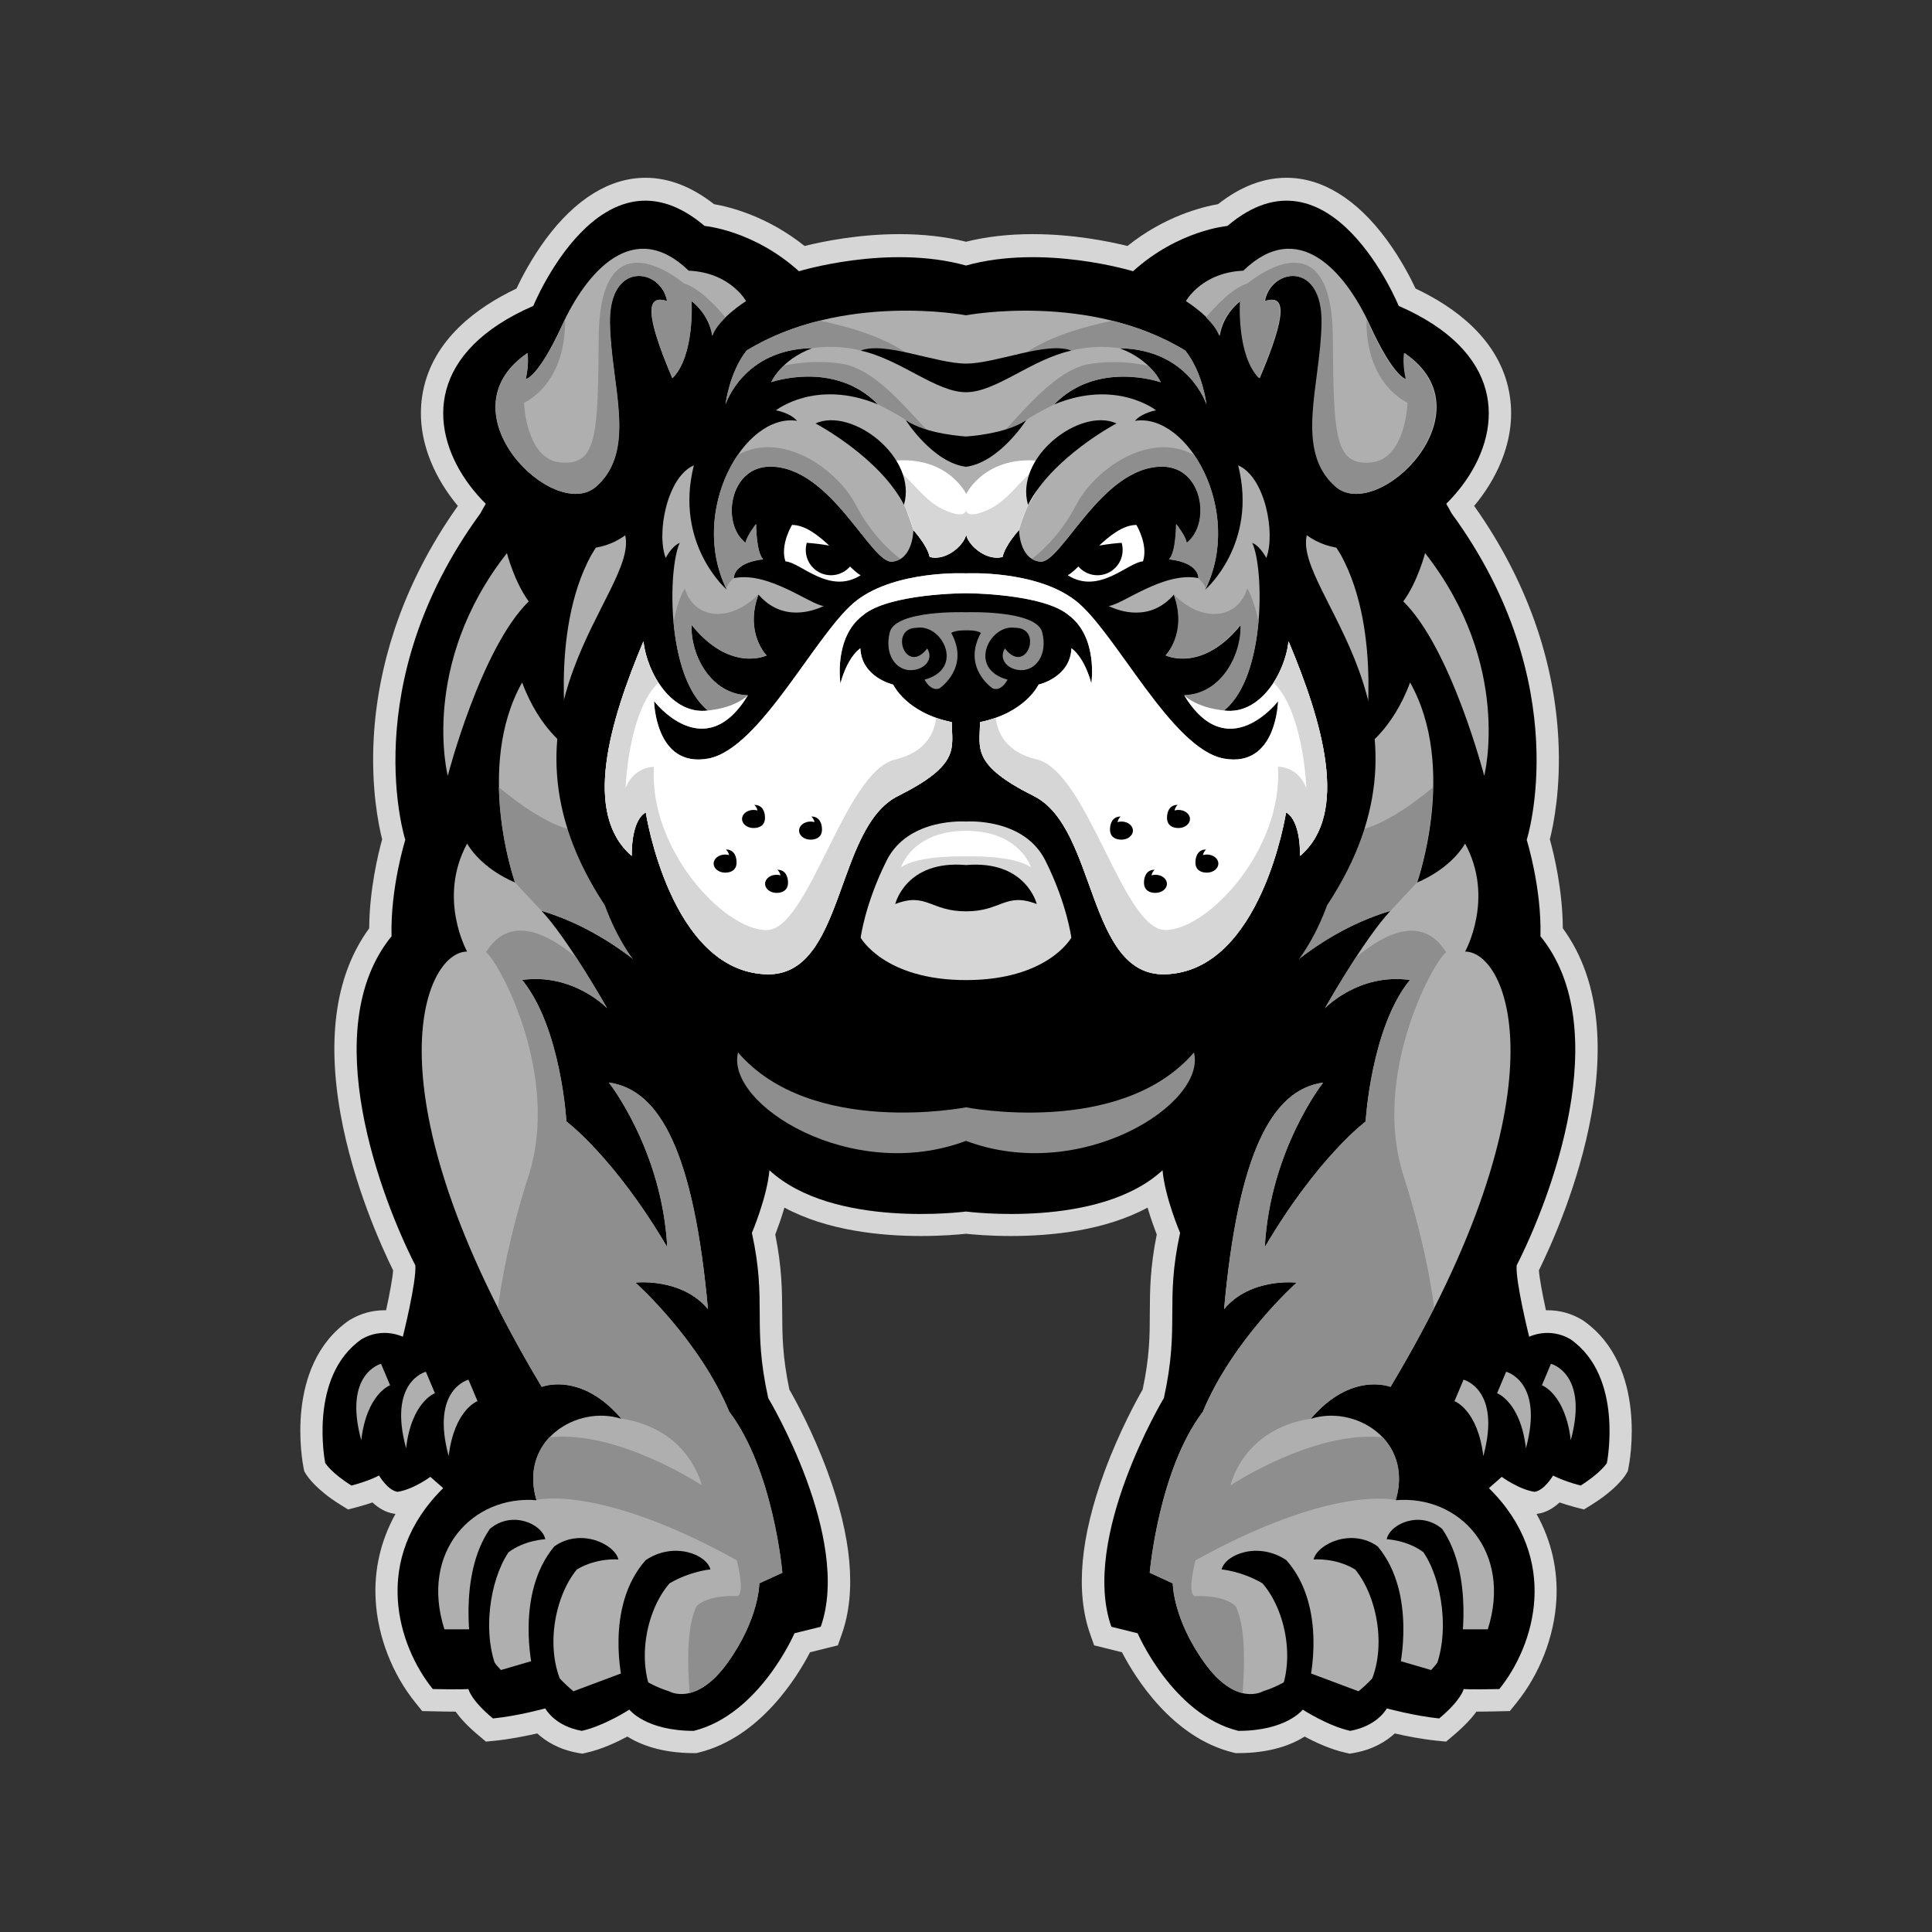 <?xml version="1.0" encoding="UTF-8"?>
<!-- Generator: Adobe Illustrator 27.7.0, SVG Export Plug-In . SVG Version: 6.00 Build 0)  -->
<svg xmlns="http://www.w3.org/2000/svg" xmlns:xlink="http://www.w3.org/1999/xlink" version="1.1" id="Layer_1" x="0px" y="0px" width="1728px" height="1728px" viewBox="0 0 1728 1728" style="enable-background:new 0 0 1728 1728;" xml:space="preserve">
<rect x="0" y="0" width="1728" height="1728" fill="#333333" stroke="none"/>
<style type="text/css">
	.st0{fill:#D6D6D6;}
	.st1{fill:#AFAFAF;}
	.st2{fill:#8E8E8E;}
	.st3{fill:#FFFFFF;}
</style>
<g>
	<path class="st0" d="M1203.3,1567.6c-13.4-3-26.9-9.3-36.4-14.4c-11.4,7.2-30.4,14.8-59.4,14.8h-2.4l-2.4-0.6   c-54.7-13.5-87.8-67.6-99.2-89.6l-24.9-6.2l-3.6-10.2c-13.2-37.6-8.8-86.6,13.1-145.8c13.2-35.6,28.7-63.8,33.9-72.8   c6.3-29.6,6.4-48.6,6.4-68.7c0.1-19.8,0.2-40.2,6.2-69.9c-2.1-5.5-5.3-14.2-8.2-24.1c-38,20.5-85.5,25.4-122.2,25.4   c-19.5,0-34.4-1.4-40.2-2c-5.8,0.6-20.7,2-40.2,2c-36.6,0-84.2-4.9-122.2-25.4c-2.9,9.9-6.1,18.6-8.2,24.1   c6,29.7,6.1,50.1,6.2,69.9c0.1,20.1,0.2,39,6.4,68.7c5.2,9,20.7,37.2,33.9,72.8c21.9,59.1,26.3,108.2,13.1,145.8l-3.6,10.2   l-24.9,6.2c-11.4,22-44.5,76-99.2,89.6l-2.4,0.6h-2.4c-29,0-48-7.7-59.4-14.8c-9.5,5.1-23,11.4-36.4,14.4l-3.9,0.9l-4-0.7   c-17.3-3.1-28.9-10.6-36.3-17.4c-9.8,2.2-23.9,5.1-37.6,6.5l-8.3,0.8l-6.4-5.4c-9.9-8.2-16.4-15.4-20.7-21.4c-0.2,0-0.3,0-0.5,0   c-5.6,0-12.4-0.1-20.2-0.3l-9.2-0.2l-5.8-7.2c-20.9-25.7-33.9-59.2-35.8-91.9c-1.6-27.3,4.5-53.4,17.7-77.2l-0.5-0.1   c-8.1-1-14.9-5.4-20.1-10.2c-3.8,1.3-8.2,2.7-13.4,4.1l-8.4,2.2l-7.4-4.6c-20.8-13-28.5-24.4-29.9-26.5l-1.9-3.1l-0.7-3.6   c-0.7-3.7-17.6-90.6,40.6-131.2l0.6-0.4l0.7-0.4c9.5-5.6,19.8-8.4,30.6-8.4c0.5,0,0.9,0,1.4,0c3.2-14.6,5.8-28.6,6.3-35.7   c-10.4-21.1-35.7-76.7-47-139.6c-12.5-70-3.9-125.9,25.6-166.3c0.2-34.5,8-66.7,11.6-79.6c-3.3-13-9.9-45.4-7.6-89.5   c1.7-33.1,8.1-66.2,18.8-98.5c12.7-38.1,31.7-75.2,56.5-110.2c-10.3-12.3-18.5-25.8-24.1-39.5c-8.6-21-11-42-7.2-62.3   c8.9-47.3,48.9-76.1,83.7-92.6c4.5-9.5,13.3-26.6,26-43.9c26.6-36.1,57.5-55.2,89.4-55.2c20.7,0,41.3,7.9,61.3,23.6   c14,2.4,47.6,10.7,81,37.4c16.1-4,48.3-10.6,84.9-10.6c21.4,0,41.4,2.3,59.5,6.8c18.1-4.5,38.1-6.8,59.5-6.8   c36.6,0,68.8,6.6,84.9,10.6c33.4-26.7,67.1-35,81-37.4c20-15.7,40.5-23.6,61.3-23.6c31.9,0,62.8,19.1,89.4,55.2   c12.7,17.2,21.5,34.4,26,43.9c34.8,16.4,74.8,45.2,83.7,92.6c3.8,20.3,1.4,41.3-7.2,62.3c-5.6,13.7-13.8,27.2-24.1,39.5   c24.8,35,43.7,72,56.5,110.2c10.8,32.3,17.1,65.4,18.8,98.5c2.3,44.1-4.3,76.4-7.6,89.5c3.6,12.9,11.4,45.1,11.6,79.6   c29.5,40.4,38.1,96.2,25.6,166.3c-11.2,62.8-36.6,118.5-47,139.6c0.5,7.1,3.1,21.1,6.3,35.7c0.4,0,0.9,0,1.4,0   c10.9,0,21.2,2.8,30.6,8.4l0.7,0.4l0.6,0.4c58.2,40.6,41.4,127.5,40.6,131.2l-0.7,3.6l-1.9,3.1c-1.3,2.1-9.1,13.5-29.9,26.5   l-7.4,4.6l-8.4-2.2c-5.2-1.4-9.6-2.8-13.4-4.1c-5.2,4.8-12,9.2-20.1,10.2l-0.5,0.1c13.2,23.8,19.3,49.9,17.7,77.2   c-1.9,32.6-14.9,66.1-35.8,91.9l-5.8,7.2l-9.2,0.2c-7.7,0.2-14.5,0.3-20.2,0.3c-0.2,0-0.3,0-0.5,0c-4.3,6-10.9,13.1-20.7,21.4   l-6.4,5.4l-8.3-0.8c-13.7-1.4-27.8-4.2-37.6-6.5c-7.4,6.8-19,14.3-36.3,17.4l-4,0.7L1203.3,1567.6z"></path>
	<g>
		<path d="M1404.6,1197.8c-19-11.2-36.9-2.2-36.9-2.2s-12.3-49.2-11.2-63.8c30.2-59.3,88.7-211.5,21.3-294.4    c1.1-43.7-12.3-86.2-12.3-86.2s44.8-138.8-67.2-292.1C1240.3,349.5,1068.7,280,864,280s-376.3,69.4-434.3,179.1    c-111.9,153.3-67.2,292.1-67.2,292.1s-13.4,42.5-12.3,86.2c-67.5,82.9-9,235,21.3,294.4c1.1,14.6-11.2,63.8-11.2,63.8    s-17.9-9-36.9,2.2c-48.1,33.6-32.5,110.8-32.5,110.8s5.6,9,23.5,20.1c16.8-4.5,24.6-9,24.6-9s7.8,13.4,16.6,14.6    c14.3-2.2,29.3-13.4,29.3-13.4l11.5,10.1c-64.6,63.8-40.6,141-9.3,179.7c25.7,0.6,31.9,0,31.9,0s1.7,9.5,21.9,26.3    c22.4-2.2,46.8-9,46.8-9s8,15.7,32.7,20.1c20.1-4.5,42.5-19,42.5-19s14.6,19,57.6,19c58.8-14.6,90.1-87.3,90.1-87.3l23.5-5.8    c28-79.7-47-204.6-47-204.6c-14.6-66-0.8-84.9-14.6-147.7c0,0,13.4-31.3,15.7-56c57.1,52.6,175.8,36.9,175.8,36.9    s118.7,15.7,175.8-36.9c2.2,24.6,15.7,56,15.7,56c-13.8,62.8,0,81.7-14.5,147.7c0,0-75,124.9-47,204.6l23.5,5.8    c0,0,31.3,72.8,90.1,87.3c43.1,0,57.6-19,57.6-19s22.4,14.6,42.5,19c24.6-4.5,32.7-20.1,32.7-20.1s24.4,6.7,46.8,9    c20.1-16.8,21.9-26.3,21.9-26.3s6.1,0.6,31.9,0c31.3-38.7,55.4-115.9-9.3-179.7l11.5-10.1c0,0,15,11.2,29.3,13.4    c8.7-1.1,16.6-14.6,16.6-14.6s7.8,4.5,24.6,9c17.9-11.2,23.5-20.1,23.5-20.1S1452.8,1231.4,1404.6,1197.8z"></path>
		<path class="st1" d="M453.4,494.7c0,0,6.5,25.5,19.5,43.2c-43,42.2-72.4,156-72.4,156S374.9,594.8,453.4,494.7z"></path>
		<path class="st1" d="M427.1,1253.2L419,1234c0,0-34,8.5-17.7,68.4C406.3,1260.7,427.1,1253.2,427.1,1253.2z"></path>
		<path class="st1" d="M389,1246.1l-8.1-19.2c0,0-34,8.5-17.7,68.4C368.1,1253.6,389,1246.1,389,1246.1z"></path>
		<path class="st1" d="M348.9,1239l-8.1-19.2c0,0-34,8.5-17.7,68.4C328,1246.5,348.9,1239,348.9,1239z"></path>
		<path class="st1" d="M1248.4,1341.8c15.8-53.8-36.4-85.5-76-72.8c36.4-42.7,71.3-28.5,71.3-28.5    c158.3-264.3,105.4-389.4,66.7-389.4c0,0,26.7-47.5,0-96.6c-14,23.7-42.9,34.8-42.9,34.8s36.4-102.9-6.3-178.9    c-15.8,42.7-41.2,58.6-41.2,58.6s17.4-102.9-20.6-172.5c-107.6-180.4-335.3-144-335.3-144s-227.7-36.4-335.3,144    c-38,69.6-20.6,172.5-20.6,172.5s-25.3-15.8-41.2-58.6c-42.7,76-6.3,178.9-6.3,178.9s-28.9-11.1-42.9-34.8    c-26.7,49.1,0,96.6,0,96.6c-38.7,0-91.6,125,66.7,389.4c0,0,34.9-14.2,71.3,28.5c-39.6-12.7-91.8,19-76,72.8    c-57-4.7-104.5,45.9-82.3,115.5H429c0,0-1.6,14.2,19,36.4l38-11.1c0,0,9.5,15.8,26.9,30.1l50.7-19c0,0,14.2,12.7,34.8,19    c0,0,23.7,14.2,52.2-25.3c28.5-39.6,28.5-71.2,28.5-71.2l20.6-9.5c0,0-7.9-91.8-47.5-144c-26.9-64.9-83.9-115.5-83.9-115.5    s41.2-4.7,64.9,23.7c-12.6-139.3-42.7-196.3-88.6-202.6c0,0,47.5,60.1,52.2,147.2c-47.5-80.7-90.2-112.4-90.2-112.4    s-4.7-83.9-39.6-126.6c45.9-6.3,76,25.3,76,25.3s-34.8-61.7-58.6-87.1c74.4,22.2,121.9,80.7,121.9,80.7s-45.9-98.1-31.7-196.3    c19,28.5,58.6,41.2,58.6,41.2s-27.4-133,230.8-133s230.8,133,230.8,133s39.6-12.7,58.6-41.2c14.2,98.1-31.7,196.3-31.7,196.3    s47.5-58.6,121.9-80.7c-23.7,25.3-58.6,87.1-58.6,87.1s30.1-31.7,76-25.3c-34.8,42.7-39.6,126.6-39.6,126.6s-42.7,31.7-90.2,112.4    c4.7-87.1,52.2-147.2,52.2-147.2c-45.9,6.3-76,63.3-88.6,202.6c23.7-28.5,64.9-23.7,64.9-23.7s-57,50.7-83.9,115.5    c-39.6,52.2-47.5,144-47.5,144l20.6,9.5c0,0,0,31.7,28.5,71.2c28.5,39.6,52.2,25.3,52.2,25.3c20.6-6.3,34.8-19,34.8-19l50.7,19    c17.4-14.2,26.9-30.1,26.9-30.1l38,11.1c20.6-22.2,19-36.4,19-36.4h31.7C1352.8,1387.7,1305.4,1337,1248.4,1341.8z"></path>
		<path class="st2" d="M1067.9,941.3c-65.6,76.3-203.9,49.1-203.9,49.1s-138.3,27.1-203.9-49.1c-11.5,46.3,101.5,117.6,203.9,79.1    C966.4,1058.9,1079.4,987.6,1067.9,941.3z"></path>
		<g>
			<path d="M1092.6,1403.7c3.6-13.7,33-25,57.9-8.3c37.4,42.2,20.5,109.9,20.5,109.9l-30.3,17.7c19.6-33.4,9.8-82.4-11.6-106.9     C1110.4,1405.2,1092.6,1403.7,1092.6,1403.7z"></path>
			<path d="M1232.2,1383.1c35.4,42.2,19.4,109.9,19.4,109.9l-28.6,17.7c18.5-33.4,9.3-82.4-10.9-106.9c-17.7-10.8-37.2-9-37.2-9     C1178.2,1381,1208.7,1366.4,1232.2,1383.1z"></path>
			<path d="M1240.3,1376.7c2.8-13.8,30-26,49.6-9.2c29.3,42.5,16.1,110.6,16.1,110.6l-23.8,17.8c15.4-33.6,7.7-83-9.1-107.6     C1258.5,1377.4,1240.3,1376.7,1240.3,1376.7z"></path>
		</g>
		<path class="st1" d="M1274.6,494.7c0,0-6.5,25.5-19.5,43.2c43,42.2,72.4,156,72.4,156S1353.1,594.8,1274.6,494.7z"></path>
		<path class="st1" d="M1300.9,1253.2l8.1-19.2c0,0,34,8.5,17.7,68.4C1321.7,1260.7,1300.9,1253.2,1300.9,1253.2z"></path>
		<path class="st1" d="M1339,1246.1l8.1-19.2c0,0,34,8.5,17.7,68.4C1359.9,1253.6,1339,1246.1,1339,1246.1z"></path>
		<path class="st1" d="M1379.1,1239l8.1-19.2c0,0,34,8.5,17.7,68.4C1400,1246.5,1379.1,1239,1379.1,1239z"></path>
		<g>
			<path d="M635.4,1403.7c-3.6-13.7-33-25-57.9-8.3c-37.4,42.2-20.5,109.9-20.5,109.9l30.3,17.7c-19.6-33.4-9.8-82.4,11.6-106.9     C617.6,1405.2,635.4,1403.7,635.4,1403.7z"></path>
			<path d="M495.8,1383.1c-35.4,42.2-19.4,109.9-19.4,109.9l28.6,17.7c-18.5-33.4-9.3-82.4,10.9-106.9c17.7-10.8,37.2-9,37.2-9     C549.8,1381,519.3,1366.4,495.8,1383.1z"></path>
			<path d="M487.7,1376.7c-2.8-13.8-30-26-49.6-9.2c-29.3,42.5-16.1,110.6-16.1,110.6l23.8,17.8c-15.4-33.6-7.7-83,9.1-107.6     C469.5,1377.4,487.7,1376.7,487.7,1376.7z"></path>
		</g>
		<path class="st2" d="M1248.4,1341.8C1248.4,1341.8,1248.4,1341.8,1248.4,1341.8C1248.4,1341.8,1248.4,1341.8,1248.4,1341.8    C1248.4,1341.8,1248.4,1341.8,1248.4,1341.8z M1293.4,851.7c-20.5-32.9-53-18.5-80.7,4.7c-15.1,23.2-27.6,45.4-27.6,45.4    s30.1-31.7,76-25.3c-34.8,42.7-39.6,126.6-39.6,126.6s-42.7,31.7-90.2,112.4c4.7-87.1,52.2-147.2,52.2-147.2    c-45.9,6.3-76,63.3-88.6,202.6c23.7-28.5,64.9-23.7,64.9-23.7s-57,50.7-83.9,115.5c-39.6,52.2-47.5,144-47.5,144l20.6,9.5    c0,0,0,31.7,28.5,71.2c12.9,17.9,24.7,24.8,33.9,26.9c2-25.9,2.6-60.1-6.2-77.6c-10.7-10.7-36-9.1-36-9.1s-8.2,1.5,0-32    c122.2-67.6,177.6-54.3,179.2-53.9c6.9-23.6,0.8-42.9-11.6-56.1c-61.4-6.6-136.2,42.9-136.2,42.9s10.7-50.3,71.8-59.6c0,0,0,0,0,0    c0,0,0,0-0.1,0c36.4-42.7,71.3-28.5,71.3-28.5c14.8-24.8,27.8-48.3,39.1-70.6c-3-23.7-10.3-64.6-27.5-118.6    C1227,962.9,1280.4,862.3,1293.4,851.7z M1094.8,740.3c0,0,39.6-12.7,58.6-41.2c14.2,98.1-31.7,196.3-31.7,196.3    s47.5-58.6,121.9-80.7c0,0,0,0-0.1,0.1c0.1,0,0.1-0.1,0.1-0.1l23.7-25.3c0,0,0,0,0,0c0,0-0.1,0-0.1,0s13.5-38.2,14.4-85.2    c-22.1,18.6-70.3,53.9-94.7,33.2c34.7-320-323-316.9-323-316.9l0,186.8C1122.3,607.3,1094.8,740.3,1094.8,740.3z M568.3,1147.1    c0,0,41.2-4.7,64.9,23.7c-12.6-139.3-42.7-196.3-88.6-202.6c0,0,47.5,60.1,52.2,147.2c-47.5-80.7-90.2-112.4-90.2-112.4    s-4.7-83.9-39.6-126.6c45.9-6.3,76,25.3,76,25.3s-12.5-22.2-27.7-45.5c-27.7-23.1-60.2-37.4-80.6-4.6    c13,10.7,66.4,111.2,38.2,199.6c-17.3,54-24.5,95-27.5,118.6c11.3,22.3,24.3,45.8,39.1,70.5c0,0,34.9-14.2,71.3,28.5    c61.1,9.4,71.8,59.6,71.8,59.6s-74.8-49.5-136.2-42.9c-12.4,13.2-18.5,32.5-11.6,56.1c0,0,55.2-14.7,179.2,53.9    c8.2,33.5,0,32,0,32s-25.3-1.5-36,9.1c-8.8,17.5-8.2,51.7-6.2,77.6c9.2-2.2,21-9.1,33.9-26.9c28.5-39.6,28.5-71.2,28.5-71.2    l20.6-9.5c0,0-7.9-91.8-47.5-144C625.2,1197.7,568.3,1147.1,568.3,1147.1z M540.9,737.4c-24.4,20.7-72.6-14.7-94.7-33.3    c0.9,47,14.4,85.2,14.4,85.2l23.7,25.3c74.4,22.2,121.9,80.7,121.9,80.7s-45.9-98.1-31.7-196.3c19,28.5,58.6,41.2,58.6,41.2    s-27.4-133,230.8-133l0-186.8C864,420.5,506.2,417.4,540.9,737.4z"></path>
	</g>
	<g>
		<path d="M1251,273.6c0,0-61.2-149.7-153.2-71.5c0,0-43.7,3.7-84.4,40.5c0,0-79.9-24.5-149.4-5.1c-69.5-19.4-149.4,5.1-149.4,5.1    c-40.8-36.8-84.4-40.5-84.4-40.5C538.1,123.9,477,273.6,477,273.6c-187.2,81.5-0.7,266,82.2,205.2c12,50.8-130.3,161.1-18.2,330.9    c43.9,119.6,155.3,127,204.7,87.6C794.5,934.7,864,930,864,930s69.5,4.7,118.3-32.8c49.5,39.4,160.8,32.1,204.7-87.6    c112.1-169.8-30.3-280.1-18.2-330.9C1251.7,539.6,1438.2,355.2,1251,273.6z"></path>
		<path class="st1" d="M667.3,269.3c0,0-24.8,15.5-30.3,31c-3.1-20.2-18.6-31-18.6-31s3.1,48.9-17.1,69c-24.8-58.2-23.3-75.3-4.7-69    c-5.4-29.5-52-36.5-51.2,19.4c0.8,55.9,24.8,114-12.4,146.6s-139.2-66.6-61.3-119.5c1.6,10.9-1.6,23.3-1.6,23.3    s10.9-0.8,32.6-48.1c21.7-47.3,63.6-97,113.3-48.9C653.3,243.7,667.3,269.3,667.3,269.3z"></path>
		<g>
			<path class="st1" d="M1152.5,573.6c-3.1,28.3-25.2,66.1-57.7,61.9c37.8-30.4,35.7-128,25.2-150c7.3,3.1,12.6,13.6,12.6,13.6     c8.4-22-1-72.4-25.2-82.9c17.8,70.3-29.4,111.2-29.4,111.2c34.6-70.3-15.7-158.4-62.9-151c6.3-7.3,18.9-9.4,18.9-9.4     s-35.7-28.3-91.2-5.2c38.8-39.9,95.4-19.9,95.4-19.9s-8.4-19.9-36.7-30.4c61.9,1,77.6,50.3,77.6,50.3s-3.1-28.3-18.9-48.2     C974.2,261,864,282,864,282s-110.2-21-196.2,31.5c-15.7,19.9-18.9,48.2-18.9,48.2s15.7-49.3,77.6-50.3     c-28.3,10.5-36.7,30.4-36.7,30.4s56.6-19.9,95.4,19.9C729.7,338.7,694,367,694,367s12.6,2.1,18.9,9.4     c-47.2-7.3-97.5,80.8-62.9,151c0,0-47.2-40.9-29.4-111.2c-24.1,10.5-33.6,60.8-25.2,82.9c0,0,5.2-10.5,12.6-13.6     c-10.5,22-12.6,119.6,25.2,150c-32.5,4.2-54.5-33.6-57.7-61.9C545.1,646,521,727.8,565,765.5c0-34.6,12.6-38.8,12.6-38.8     s21.9,142.2,108,144.7c70.3,2.1,60.8-131.1,117.5-159.4c56.6-28.3,48.2-43,48.2-66.1c-40.9-8.4-52.4-33.6-52.4-33.6     s-28.3-6.3-29.4-32.5c-12.6,9.4-17.8,31.5-17.8,31.5s-6.3-40.9,19.9-60.8c23.1-19.9,92.3-19.9,92.3-19.9s69.3,0,92.3,19.9     c26.2,19.9,19.9,60.8,19.9,60.8s-5.2-22-17.8-31.5c-1,26.2-29.4,32.5-29.4,32.5s-11.5,25.2-52.4,33.6c0,23.1-8.4,37.8,48.2,66.1     c56.6,28.3,47.2,161.5,117.5,159.4c86.1-2.6,108-144.7,108-144.7s12.6,4.2,12.6,38.8C1207,727.8,1182.9,646,1152.5,573.6z      M1094.8,678.5c-47.2-8.4-97.5-114.3-133.2-141.6S864,512.8,864,512.8s-61.9-3.1-97.6,24.1s-86,133.2-133.2,141.6     c-47.2,8.4-48.2-51.4-48.2-51.4s45.1,58.7,83.9-5.2c-33.6-1-51.4-36.7-50.3-62.9c34.6,43,67.1,27.3,67.1,27.3     s-19.9-19.9-7.3-54.5c21.4,24.8,49,14.7,58.5,10.2c-11.7-0.7-49.4-31.3-80.5-24.9c0,0-1-13.6,26.2-16.8     c-6.3-6.3-6.3-31.5-6.3-31.5s-8.4,10.5-9.4,16.8c-22-16.8-14.7-68.2,22-68.2c54.5,0,90.2,87.1,109.1,85     c18.9-2.1,18.9-28.3,18.9-28.3s12.6,13.6,14.7,24.1c15.7,4.2,32.6-12.6,32.6-21c0,8.4,16.8,25.2,32.6,21     c2.1-10.5,14.7-24.1,14.7-24.1s0,26.2,18.9,28.3c18.9,2.1,54.5-85,109.1-85c36.7,0,44.1,51.4,22,68.2c-1-6.3-9.4-16.8-9.4-16.8     s0,25.2-6.3,31.5c27.3,3.1,26.2,16.8,26.2,16.8c-31.1-6.4-68.8,24.2-80.5,24.9c9.5,4.6,37.1,14.6,58.5-10.2     c12.6,34.6-7.3,54.5-7.3,54.5s32.5,15.7,67.1-27.3c1,26.2-16.8,61.9-50.3,62.9c38.8,64,83.9,5.2,83.9,5.2     S1142,686.9,1094.8,678.5z"></path>
		</g>
		<path class="st2" d="M1115.5,526.3c-8.3,27.6-40.3,31.2-65.8,5.3c12.6,34.6-7.3,54.5-7.3,54.5s32.5,15.7,67.1-27.3    c1,26.2-16.8,61.9-50.3,62.9c1.4,2.4,2.9,4.5,4.3,6.6c15.6,5.2,31.3,7.1,31.3,7.1c19.2-15.5,28.1-48.3,30.8-79.8    C1123.1,544.4,1119.7,533.1,1115.5,526.3z M938.6,417.5c-17.4-4.7-30.5,26.7-53.3,37.7c-18.8,9-21.1,3.2-21.3,0.8v0    c-0.2,2.3-2.4,8.2-21.3-0.8c-22.8-11-35.9-42.4-53.3-37.7c23.7,34.1,19.1,34.1,19.1,34.1s5.1,8.7,8.3,22.3    c0,0,12.6,13.6,14.7,24.1c15.7,4.2,32.6-12.6,32.6-21c0,8.4,16.8,25.2,32.6,21c2.1-10.5,14.7-24.1,14.7-24.1v0c0,0,0,0,0,0    c3.2-13.6,8.3-22.3,8.3-22.3S914.9,451.6,938.6,417.5z M864,455.2c0,0,0,0.3,0,0.8v0C864,455.5,864,455.2,864,455.2z M765.5,451.6    c-16.5-31.7-65.6-66.8-105.6-44.7c-21,30.6-30.4,78.7-9.9,120.5c-1.5-3.2,6.3-10.5,6.3-10.5s-1-13.6,26.2-16.8    c-6.3-6.3-6.3-31.5-6.3-31.5s-8.4,10.5-9.4,16.8c-22-16.8-14.7-68.2,22-68.2c54.5,0,90.2,87.1,109.1,85c2.8-0.3,5.2-1.2,7.2-2.4    C796.6,493.3,779,477.6,765.5,451.6z M678.3,531.6c-25.5,25.8-57.6,22.3-65.8-5.3c-4.2,6.8-7.6,18.1-10.1,29.4    c2.7,31.4,11.6,64.3,30.8,79.8c0,0,15.8-1.9,31.3-7.1c1.4-2,2.9-4.2,4.3-6.6c-33.6-1-51.4-36.7-50.3-62.9    c34.6,43,67.1,27.3,67.1,27.3S665.7,566.3,678.3,531.6z M1061.2,485.5c-1-6.3-9.4-16.8-9.4-16.8s0,25.2-6.3,31.5    c27.3,3.1,26.2,16.8,26.2,16.8s7.8,7.2,6.3,10.5c20.6-41.8,11.1-89.9-9.9-120.5c-40.1-22.2-89.1,12.9-105.6,44.7    c-13.5,26-31.1,41.7-39.6,48.2c2,1.2,4.4,2.1,7.2,2.4c18.9,2.1,54.5-85,109.1-85C1075.9,417.3,1083.2,468.7,1061.2,485.5z     M1078,527.4C1078,527.4,1078,527.4,1078,527.4L1078,527.4C1078,527.4,1078,527.4,1078,527.4z"></path>
		<path class="st3" d="M1152.5,573.6c-3.1,28.3-25.2,66.1-57.7,61.9c-24.8-2.5-35.7-13.6-35.7-13.6c38.8,64,83.9,5.2,83.9,5.2    s-1,59.8-48.2,51.4c-47.2-8.4-97.5-114.3-133.2-141.6S864,512.8,864,512.8s-61.9-3.1-97.6,24.1s-86,133.2-133.2,141.6    c-47.2,8.4-48.2-51.4-48.2-51.4s45.1,58.7,83.9-5.2c0,0-10.9,11.2-35.7,13.6c-32.5,4.2-54.5-33.6-57.7-61.9    C545.1,646,521,727.8,565,765.5c0-34.6,12.6-38.8,12.6-38.8s21.9,142.2,108,144.7c70.3,2.1,60.8-131.1,117.5-159.4    c56.6-28.3,48.2-43,48.2-66.1c-40.9-8.4-52.4-33.6-52.4-33.6s-28.3-6.3-29.4-32.5c-12.6,9.4-17.8,31.5-17.8,31.5    s-6.3-40.9,19.9-60.8c23.1-19.9,92.3-19.9,92.3-19.9s69.3,0,92.3,19.9c26.2,19.9,19.9,60.8,19.9,60.8s-5.2-22-17.8-31.5    c-1,26.2-29.4,32.5-29.4,32.5s-11.5,25.2-52.4,33.6c0,23.1-8.4,37.8,48.2,66.1c56.6,28.3,47.2,161.5,117.5,159.4    c86.1-2.6,108-144.7,108-144.7s12.6,4.2,12.6,38.8C1207,727.8,1182.9,646,1152.5,573.6z M816.8,474c0,0,12.6,13.6,14.7,24.1    c15.7,4.2,32.6-12.6,32.6-21c0,8.4,16.8,25.2,32.6,21c2.1-10.5,14.7-24.1,14.7-24.1v0c0,0,0,0,0,0c3.9-13.7,8.3-22.3,8.3-22.3    s10.4-16.4,20.9-37.9c-57.5-11.5-76.4,28-76.4,28s-18.9-39.6-76.4-28c10.5,21.5,20.9,37.9,20.9,37.9S812.8,460.3,816.8,474z"></path>
		<path class="st0" d="M885.3,455.2c-18.8,9-21.1,3.2-21.3,0.8v0c-0.2,2.3-2.4,8.2-21.3-0.8c-22.8-11-35.9-42.4-53.3-37.7    c0,0,0,0,0,0c23.7,34.1,19.1,34.1,19.1,34.1s5.1,8.7,8.3,22.3c0,0,12.6,13.6,14.7,24.1c15.7,4.2,32.6-12.6,32.6-21    c0,8.4,16.8,25.2,32.6,21c2.1-10.5,14.7-24.1,14.7-24.1v0c0,0,0,0,0,0c3.2-13.6,8.3-22.3,8.3-22.3s-4.6,0,19.1-34.1c0,0,0,0,0,0    C921.2,412.8,908.1,444.2,885.3,455.2z M864,455.2c0,0,0,0.3,0,0.8v0C864,455.5,864,455.2,864,455.2z"></path>
		<path class="st1" d="M1060.7,269.3c0,0,24.8,15.5,30.3,31c3.1-20.2,18.6-31,18.6-31s-3.1,48.9,17.1,69c24.8-58.2,23.3-75.3,4.7-69    c5.4-29.5,52-36.5,51.2,19.4c-0.8,55.9-24.8,114,12.4,146.6c37.2,32.6,139.2-66.6,61.3-119.5c-1.6,10.9,1.6,23.3,1.6,23.3    s-10.9-0.8-32.6-48.1c-21.7-47.3-63.6-97-113.3-48.9C1074.7,243.7,1060.7,269.3,1060.7,269.3z"></path>
		<path d="M729.4,378.7c0,0,57.3,30.2,79.1,72.9C820.9,409,761.9,364,729.4,378.7z"></path>
		<path class="st3" d="M708.4,469.5c23.7,0,48.9,38.4,61.4,45c-28,17.8-53.8-11.6-67.3-12.4C697.5,487.3,708.4,469.5,708.4,469.5z"></path>
		<g>
			<path d="M674.7,719.9c1.4,1.3,2.4,3.1,2.8,5c-1.1-0.3-2.3-0.5-3.5-0.5c-5.7,0-10.3,3.6-10.3,8.1c0,4.5,4.6,8.1,10.3,8.1     c5.7,0,10.2-2.7,10.2-9.1C684.3,727.4,682.8,719.9,674.7,719.9z"></path>
			<path d="M695.3,777.9c1.4,1.3,2.4,3.1,2.8,5c-1.1-0.3-2.3-0.5-3.5-0.5c-5.7,0-10.3,3.6-10.3,8.1c0,4.5,4.6,8.1,10.3,8.1     s10.2-2.7,10.2-9.1C704.9,785.4,703.3,777.9,695.3,777.9z"></path>
			<path d="M725.7,730.3c1.4,1.3,2.4,3.1,2.8,5c-1.1-0.3-2.3-0.5-3.5-0.5c-5.7,0-10.3,3.6-10.3,8.1c0,4.5,4.6,8.1,10.3,8.1     c5.7,0,10.2-2.7,10.2-9.1C735.2,737.7,733.7,730.3,725.7,730.3z"></path>
			<path d="M649.3,759.8c1.4,1.3,2.4,3.1,2.8,5c-1.1-0.3-2.3-0.5-3.5-0.5c-5.7,0-10.3,3.6-10.3,8.1c0,4.5,4.6,8.1,10.3,8.1     c5.7,0,10.2-2.7,10.2-9.1C658.8,767.2,657.3,759.8,649.3,759.8z"></path>
		</g>
		<path d="M998.6,378.7c0,0-57.3,30.2-79.1,72.9C907.1,409,966.1,364,998.6,378.7z"></path>
		<path class="st0" d="M935,769.7c-19.4-38.8-71-34.9-71-34.9s-51.6-3.9-71,34.9c-19.4,38.8-23.2,69-23.2,69s21,37.9,94.2,37.9    c73.3,0,94.2-37.9,94.2-37.9S954.4,808.5,935,769.7z"></path>
		<path d="M864,773.7c-53.9-4.7-63.3,34.9-63.3,34.9c27.9-10.9,31.6,6.6,63.3,6.5c31.6,0.1,35.3-17.4,63.3-6.5    C927.3,808.7,917.9,769.1,864,773.7z"></path>
		<g>
			<path class="st2" d="M795.8,565.6c-5,20.3,5.9,33.8,18.5,33.8c12.6,0,21.1-9.9,15-19.4c-19.1,24.8-34.7-18.5-9.2-18.5     c22.5-3.6,43.2,36.5,6.8,46.4c6.8,11.7,13.5,7.7,13.5,7.7s27.5-18.5,10.4-49.5c4.1-2.7,13.3-2.3,13.3-2.3v-16.2     C864,547.6,800.7,545.3,795.8,565.6z"></path>
			<path class="st2" d="M932.2,565.6c-5-20.3-68.2-18-68.2-18l0,16.2c0,0,9.3-0.5,13.3,2.3c-17.1,31.1,10.4,49.5,10.4,49.5     s6.8,4.1,13.5-7.7c-36.5-9.9-15.8-50,6.8-46.4c25.5,0,9.9,43.2-9.2,18.5c-6,9.5,2.4,19.4,15,19.4     C926.4,599.3,937.2,585.8,932.2,565.6z"></path>
		</g>
		<g>
			<path d="M1053.3,719.9c-1.4,1.3-2.4,3.1-2.8,5c1.1-0.3,2.3-0.5,3.5-0.5c5.7,0,10.3,3.6,10.3,8.1c0,4.5-4.6,8.1-10.3,8.1     s-10.2-2.7-10.2-9.1C1043.7,727.4,1045.2,719.9,1053.3,719.9z"></path>
			<path d="M1032.7,777.9c-1.4,1.3-2.4,3.1-2.8,5c1.1-0.3,2.3-0.5,3.5-0.5c5.7,0,10.3,3.6,10.3,8.1c0,4.5-4.6,8.1-10.3,8.1     s-10.2-2.7-10.2-9.1C1023.1,785.4,1024.7,777.9,1032.7,777.9z"></path>
			<path d="M1002.3,730.3c-1.4,1.3-2.4,3.1-2.8,5c1.1-0.3,2.3-0.5,3.5-0.5c5.7,0,10.3,3.6,10.3,8.1c0,4.5-4.6,8.1-10.3,8.1     c-5.7,0-10.2-2.7-10.2-9.1C992.8,737.7,994.3,730.3,1002.3,730.3z"></path>
			<path d="M1078.7,759.8c-1.4,1.3-2.4,3.1-2.8,5c1.1-0.3,2.3-0.5,3.5-0.5c5.7,0,10.3,3.6,10.3,8.1c0,4.5-4.6,8.1-10.3,8.1     s-10.2-2.7-10.2-9.1C1069.2,767.2,1070.7,759.8,1078.7,759.8z"></path>
		</g>
		<path d="M721.6,485.5c-0.6,2-0.9,4.2-0.9,6.5c0,12.4,10.1,22.5,22.5,22.5c11.7,0,21.3-8.9,22.4-20.3    C748.8,488.2,731.6,486.2,721.6,485.5z"></path>
		<path class="st3" d="M1016.4,469.5c-23.7,0-48.9,38.4-61.4,45c28,17.8,53.8-11.6,67.3-12.4    C1027.2,487.3,1016.4,469.5,1016.4,469.5z"></path>
		<path d="M1003.2,485.5c0.6,2,0.9,4.2,0.9,6.5c0,12.4-10.1,22.5-22.5,22.5c-11.7,0-21.3-8.9-22.4-20.3    C976,488.2,993.2,486.2,1003.2,485.5z"></path>
		<path class="st0" d="M1152.5,573.6c-1.3,11.9-6,25.5-13.4,36.9c27.1,26.6,29.3,94.5,29.3,94.5s-5.4-18.3-25.4-19.3    c4.7,74.1-62.7,146.1-100.7,146.1c-38,0-69.5-141.8-115.1-152.6c-27.8-6.5-35.1-24.3-36.6-37.2c-4.2,1.5-8.9,2.8-14,3.9    c0,23.1-8.4,37.8,48.2,66.1c56.6,28.3,47.2,161.5,117.5,159.4c86.1-2.6,108-144.7,108-144.7s12.6,4.2,12.6,38.8    C1207,727.8,1182.9,646,1152.5,573.6z M837.3,642.1c-1.5,12.9-8.8,30.6-36.6,37.2c-45.6,10.7-77.1,152.6-115.1,152.6    c-38,0-105.4-72.1-100.7-146.1c-20,1.1-25.4,19.3-25.4,19.3s2.2-67.9,29.3-94.5c-7.4-11.4-12.1-25-13.4-36.9    C545.1,646,521,727.8,565,765.5c0-34.6,12.6-38.8,12.6-38.8s21.9,142.2,108,144.7c70.3,2.1,60.8-131.1,117.5-159.4    c56.6-28.3,48.2-43,48.2-66.1C846.2,644.9,841.6,643.6,837.3,642.1z"></path>
		<path class="st3" d="M864,743.1c-48.1,0-58.2,32.8-58.2,32.8c15.6-11.5,58.2-9.9,58.2-9.9s42.6-1.6,58.2,9.9    C922.2,775.8,912.1,743.1,864,743.1z"></path>
		<path class="st2" d="M753.2,325.4c-20.7-3.3-39.6-1-52.1,1.6c-8.3,7.9-11.2,14.8-11.2,14.8s56.6-19.9,95.4,19.9    c0,0,19.8,9.9,24.9,14.1c9.8,9.6,32.1,20.8,32.1,20.8C824.2,384.7,789.8,331.2,753.2,325.4z M769.8,313.5c0,0,22.1,1.3,47,7.1    c-21.6-18.9-61.5-29.3-83.7-33.8c-21.9,5.4-44.3,13.8-65.2,26.6c-15.7,19.9-18.9,48.2-18.9,48.2s15.7-49.3,77.6-50.3    C751.3,308,769.8,313.5,769.8,313.5z"></path>
		<path class="st2" d="M885.7,396.7c0,0,22.3-11.2,32.1-20.8c5-4.2,24.9-14.1,24.9-14.1c38.8-39.9,95.4-19.9,95.4-19.9    s-2.9-7-11.2-14.8c-12.5-2.6-31.4-4.9-52.1-1.6C938.2,331.2,903.8,384.7,885.7,396.7z M1001.4,311.4c61.9,1,77.6,50.3,77.6,50.3    s-3.1-28.3-18.9-48.2c-21-12.8-43.3-21.2-65.2-26.6c-22.2,4.5-62.2,14.8-83.7,33.8c24.9-5.8,47-7.1,47-7.1S976.7,308,1001.4,311.4    z"></path>
		<path d="M864,390.4c0,0-35.1-1.8-53.8-14.5c0,0,24,37.8,53.8,41.6c29.8-3.9,53.8-41.6,53.8-41.6C899.1,388.5,864,390.4,864,390.4z    "></path>
		<path d="M864,325.2c-26.9,0-72.6-20.2-94.2-11.6c35.9,7.9,67.3,37.2,94.2,37.2c26.9,0,58.4-29.4,94.2-37.2    C936.6,305,890.9,325.2,864,325.2z"></path>
		<path class="st2" d="M611.9,253.5c-30.4-23.7-75.7-39.3-76.4,48.2c-0.7,87.6-1.5,114.3-33.4,112c-31.9-2.2-33.4-53.5-33.4-53.5    s37.5-15.7,36.7-74.5c-0.9,1.8-1.7,3.5-2.5,5.3c-21.7,47.3-32.6,48.1-32.6,48.1s3.1-12.4,1.6-23.3    c-77.9,52.8,24.1,152.1,61.3,119.5c37.2-32.6,13.2-90.8,12.4-146.6c-0.8-55.9,45.8-48.9,51.2-19.4c-18.6-6.2-20.2,10.9,4.7,69    c20.2-20.2,17.1-69,17.1-69s15.5,10.9,18.6,31c2-5.7,6.6-11.4,11.7-16.4C640.7,274.1,625.9,258,611.9,253.5z"></path>
		<path class="st2" d="M1115.7,253.5c30.4-23.7,75.7-39.3,76.4,48.2c0.7,87.6,1.5,114.3,33.4,112c31.9-2.2,33.4-53.5,33.4-53.5    s-37.5-15.7-36.7-74.5c0.9,1.8,1.7,3.5,2.5,5.3c21.7,47.3,32.6,48.1,32.6,48.1s-3.1-12.4-1.6-23.3    c77.9,52.8-24.1,152.1-61.3,119.5c-37.2-32.6-13.2-90.8-12.4-146.6c0.8-55.9-45.8-48.9-51.2-19.4c18.6-6.2,20.2,10.9-4.7,69    c-20.2-20.2-17.1-69-17.1-69s-15.5,10.9-18.6,31c-2-5.7-6.6-11.4-11.7-16.4C1086.9,274.1,1101.6,258,1115.7,253.5z"></path>
	</g>
</g>
</svg>
